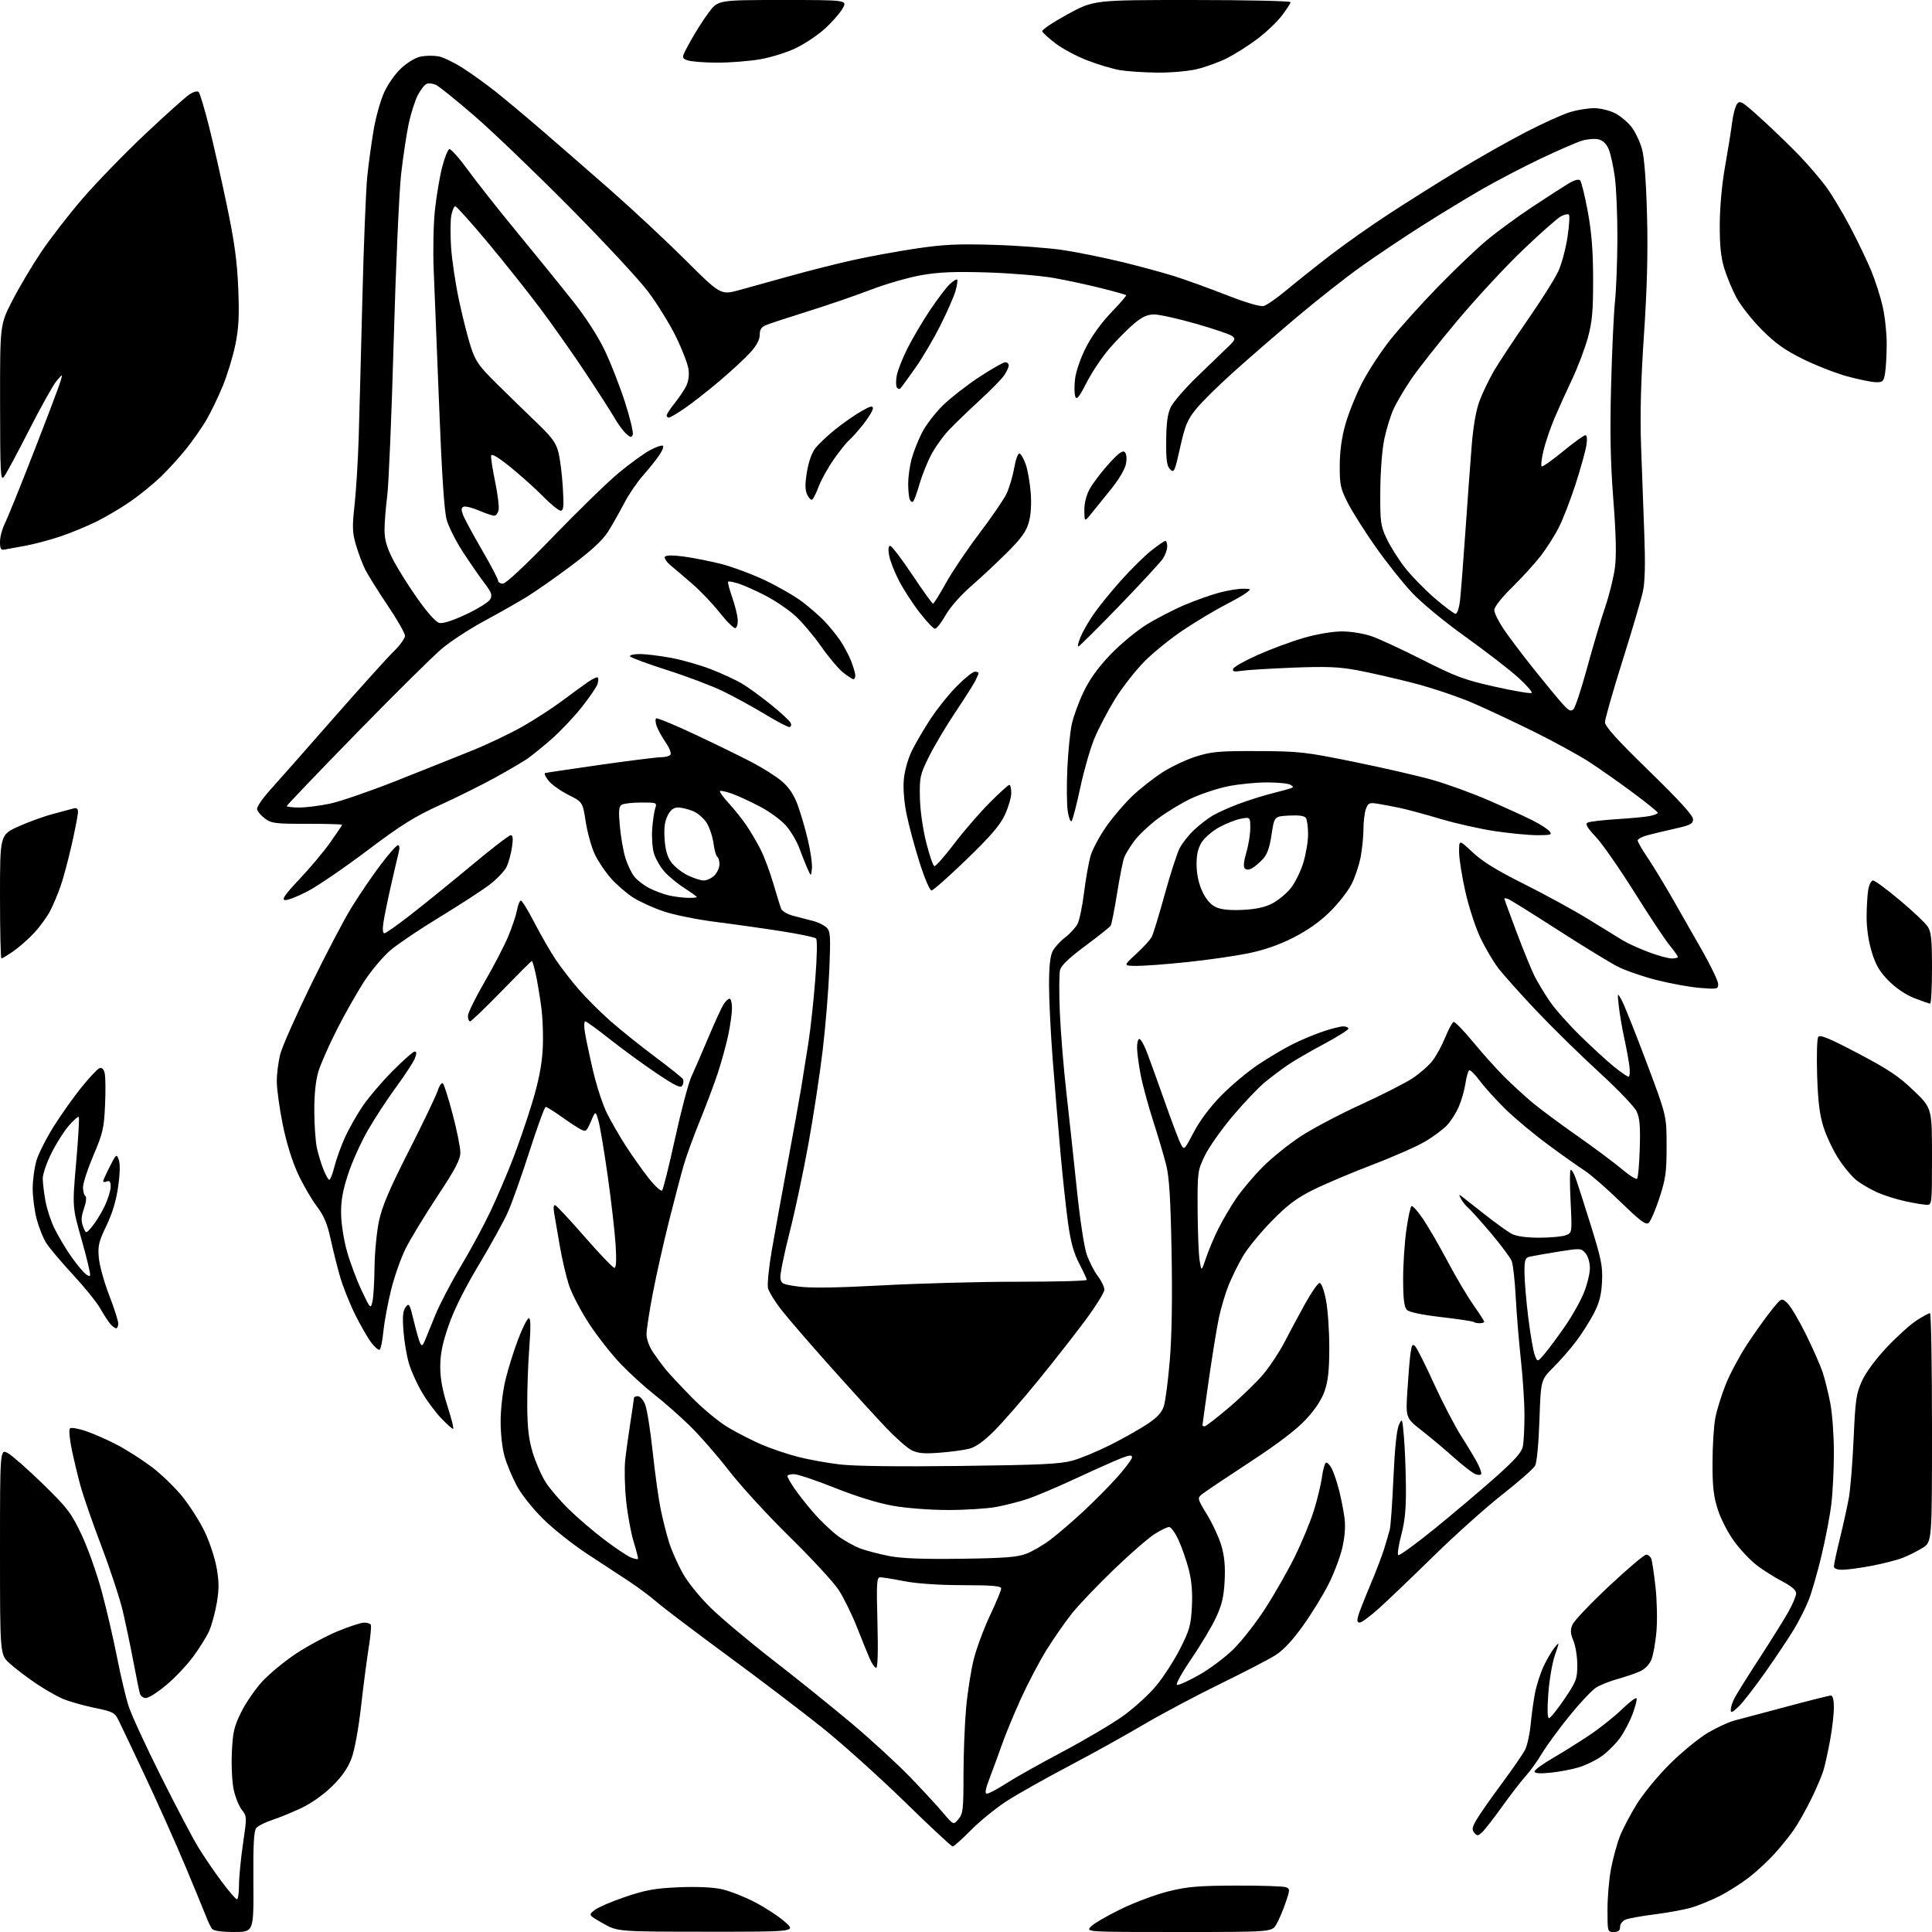 <?xml version="1.0" encoding="UTF-8" standalone="no"?>
<svg 
  version="1.1" 
  xmlns="http://www.w3.org/2000/svg" 
  xmlns:xlink="http://www.w3.org/1999/xlink" 
  xmlns:svg="http://www.w3.org/2000/svg"
  xmlns:rdf="http://www.w3.org/1999/02/22-rdf-syntax-ns#"
  xmlns:cc="http://creativecommons.org/ns#"
  xmlns:dc="http://purl.org/dc/elements/1.1/"
  viewBox="0 0 768 768"
  width="768"
  height="768"
>
<style>svg {background-color: white; }</style>"
<path stroke="none" fill="black" fill-rule="evenodd" d="M93.05,768.00C87.98,768.00 84.91,767.56 84.29,766.75C83.76,766.06 82.73,763.92 81.99,762.00C81.25,760.08 77.54,751.08 73.75,742.00C69.95,732.92 62.82,716.95 57.89,706.50C52.97,696.05 48.17,685.93 47.22,684.01C45.60,680.73 45.02,680.43 37.29,678.83C32.77,677.89 27.07,676.24 24.62,675.16C22.17,674.07 17.35,671.28 13.93,668.95C10.50,666.62 5.96,663.15 3.85,661.24C0.00,657.77 0.00,657.77 0.00,616.83C0.00,575.89 0.00,575.89 3.20,577.69C4.96,578.69 11.23,584.23 17.15,590.00C26.88,599.51 28.32,601.40 32.39,610.00C34.87,615.23 38.47,625.35 40.41,632.50C42.34,639.65 45.09,651.47 46.52,658.77C47.95,666.07 50.03,674.84 51.14,678.27C52.25,681.70 58.00,694.18 63.93,706.02C69.85,717.85 76.49,730.49 78.69,734.11C80.89,737.73 85.09,743.91 88.03,747.85C90.96,751.78 93.73,755.00 94.18,755.00C94.63,755.00 95.00,752.49 95.00,749.43C95.00,746.37 95.72,738.96 96.59,732.96C98.16,722.27 98.15,722.00 96.15,719.47C95.03,718.04 93.58,714.50 92.93,711.59C92.27,708.62 91.93,702.14 92.16,696.80C92.52,688.57 93.02,686.41 95.84,680.67C97.63,677.03 101.38,671.56 104.16,668.52C106.94,665.47 112.98,660.48 117.57,657.42C122.17,654.36 129.66,650.33 134.22,648.45C138.77,646.57 143.49,645.03 144.69,645.02C145.90,645.01 147.11,645.37 147.39,645.83C147.67,646.28 147.30,650.44 146.55,655.08C145.81,659.71 144.44,670.23 143.51,678.45C142.52,687.21 140.96,695.69 139.75,698.94C138.31,702.79 135.97,706.17 132.09,710.00C128.79,713.26 123.83,716.80 120.00,718.62C116.42,720.33 111.17,722.48 108.33,723.42C105.48,724.35 102.58,725.81 101.87,726.66C100.91,727.82 100.62,733.20 100.72,748.10C100.86,768.00 100.86,768.00 93.05,768.00zM281.00,767.89C245.50,767.87 245.50,767.87 239.68,764.56C233.86,761.25 233.86,761.25 236.39,759.27C237.77,758.18 243.32,755.80 248.71,753.99C256.80,751.27 260.48,750.61 269.88,750.22C277.01,749.92 283.35,750.20 286.88,750.98C289.97,751.66 295.88,753.96 300.00,756.10C304.12,758.24 309.52,761.77 312.00,763.95C316.50,767.91 316.50,767.91 281.00,767.89zM468.63,768.00C431.69,768.00 431.69,768.00 433.59,765.90C434.64,764.74 440.00,761.60 445.50,758.92C451.00,756.25 459.55,753.05 464.50,751.83C472.06,749.96 476.39,749.60 491.50,749.55C501.40,749.52 510.27,749.82 511.21,750.20C512.82,750.86 512.80,751.26 511.01,756.46C509.96,759.52 508.31,763.37 507.33,765.01C505.57,768.00 505.57,768.00 468.63,768.00zM641.50,768.00C639.02,768.00 639.00,767.93 639.00,759.09C639.00,754.19 639.63,746.87 640.41,742.84C641.18,738.80 642.72,733.12 643.82,730.22C644.93,727.32 647.98,721.47 650.61,717.22C653.32,712.85 659.12,705.81 663.99,701.00C668.71,696.33 675.49,690.80 679.04,688.73C682.59,686.65 687.30,684.49 689.50,683.93C691.70,683.36 700.96,680.90 710.08,678.45C719.20,676.00 727.19,674.00 727.83,674.00C728.56,674.00 729.00,675.79 729.00,678.75C729.00,681.36 728.34,687.10 727.54,691.50C726.74,695.90 725.56,701.30 724.93,703.49C724.29,705.68 722.06,710.96 719.96,715.21C717.86,719.46 714.81,724.87 713.18,727.23C711.56,729.60 708.09,733.91 705.48,736.81C702.87,739.71 698.21,744.03 695.12,746.40C692.03,748.78 686.80,752.09 683.50,753.75C680.20,755.41 675.23,757.45 672.46,758.27C669.69,759.09 663.17,760.30 657.96,760.96C652.76,761.61 647.49,762.56 646.25,763.05C644.96,763.57 644.00,764.82 644.00,765.98C644.00,767.47 643.34,768.00 641.50,768.00zM378.69,734.00C378.22,734.00 369.62,725.99 359.60,716.20C349.57,706.42 334.87,693.20 326.94,686.84C319.00,680.48 301.93,667.50 289.00,658.00C276.07,648.49 263.55,639.00 261.16,636.90C258.77,634.81 253.82,631.11 250.16,628.68C246.50,626.25 238.93,621.28 233.34,617.64C227.76,614.00 219.88,607.74 215.84,603.74C211.61,599.54 207.16,593.92 205.35,590.48C203.61,587.19 201.47,582.06 200.60,579.07C199.68,575.94 199.00,570.00 199.01,565.07C199.01,560.08 199.82,553.16 200.94,548.50C202.00,544.10 204.28,536.79 206.02,532.25C207.75,527.71 209.65,524.00 210.23,524.00C210.97,524.00 211.02,527.58 210.40,535.75C209.90,542.21 209.54,552.69 209.59,559.03C209.65,567.74 210.19,572.26 211.79,577.53C212.96,581.36 215.26,586.61 216.89,589.18C218.53,591.75 222.71,596.64 226.18,600.03C229.66,603.43 236.07,608.90 240.44,612.20C244.81,615.50 249.48,618.61 250.83,619.13C252.18,619.64 253.42,619.91 253.60,619.74C253.77,619.56 253.02,616.54 251.93,613.02C250.84,609.51 249.47,602.10 248.90,596.56C248.33,591.03 248.16,583.80 248.52,580.50C248.87,577.20 249.80,570.45 250.58,565.50C251.36,560.55 251.99,556.16 252.00,555.75C252.00,555.34 252.70,555.00 253.55,555.00C254.40,555.00 255.71,556.46 256.44,558.25C257.18,560.04 258.53,568.48 259.44,577.00C260.35,585.52 261.78,595.82 262.62,599.87C263.45,603.93 264.94,609.85 265.94,613.05C266.93,616.24 269.37,621.75 271.36,625.31C273.49,629.12 278.14,634.86 282.73,639.34C287.01,643.50 298.15,652.84 307.50,660.09C316.85,667.33 330.80,678.56 338.50,685.04C346.20,691.52 356.56,701.03 361.53,706.16C366.50,711.30 372.46,717.75 374.78,720.50C379.00,725.50 379.00,725.50 381.00,723.14C382.81,721.00 383.00,719.33 383.00,705.64C383.01,697.31 383.47,685.33 384.04,679.00C384.61,672.67 385.99,663.90 387.10,659.50C388.22,655.10 391.12,647.28 393.56,642.12C396.00,636.95 398.00,632.15 398.00,631.45C398.00,630.46 394.49,630.15 382.75,630.13C373.21,630.11 364.50,629.52 359.50,628.55C355.10,627.70 350.79,627.00 349.91,627.00C348.50,627.00 348.38,629.03 348.80,645.00C349.10,656.44 348.91,663.00 348.29,663.00C347.75,663.00 346.58,661.31 345.69,659.25C344.80,657.19 342.47,651.45 340.52,646.51C338.56,641.56 335.34,635.04 333.37,632.01C331.39,628.98 322.66,619.52 313.97,611.00C305.28,602.48 294.35,590.55 289.68,584.50C285.00,578.45 277.88,570.31 273.84,566.42C269.80,562.52 263.57,557.05 260.00,554.27C256.43,551.48 250.53,546.12 246.89,542.35C243.26,538.57 237.56,531.34 234.23,526.27C230.91,521.21 227.26,514.23 226.14,510.78C225.02,507.33 223.37,500.23 222.48,495.00C221.58,489.77 220.59,483.98 220.27,482.12C219.90,479.94 220.07,478.87 220.75,479.12C221.33,479.33 226.62,485.01 232.50,491.75C238.39,498.49 243.67,504.00 244.25,504.00C244.94,504.00 245.10,500.90 244.71,494.75C244.39,489.66 242.98,477.40 241.58,467.50C240.18,457.60 238.52,447.70 237.88,445.50C236.73,441.50 236.73,441.50 234.89,445.80C233.17,449.80 232.89,450.01 230.77,448.90C229.52,448.24 226.06,445.97 223.09,443.85C220.11,441.73 217.33,440.00 216.92,440.00C216.50,440.00 213.59,447.99 210.45,457.75C207.32,467.51 203.43,478.42 201.83,481.99C200.22,485.57 195.01,494.99 190.26,502.93C184.64,512.32 180.45,520.73 178.31,526.94C175.86,534.05 175.02,538.23 175.01,543.25C175.00,547.98 175.87,552.70 177.89,559.00C179.49,563.95 180.48,568.00 180.10,568.00C179.73,568.00 177.59,566.09 175.36,563.75C173.12,561.41 169.70,556.80 167.75,553.50C165.79,550.20 163.46,545.02 162.56,542.00C161.66,538.98 160.68,533.12 160.37,529.00C159.95,523.32 160.16,521.04 161.26,519.59C162.59,517.83 162.85,518.26 164.49,525.09C165.47,529.17 166.62,533.17 167.05,533.98C167.67,535.15 168.05,534.94 168.87,532.98C169.44,531.62 171.31,527.04 173.02,522.82C174.73,518.59 179.31,509.81 183.20,503.32C187.09,496.82 192.39,487.00 194.98,481.50C197.57,476.00 201.53,466.77 203.77,461.00C206.02,455.23 209.50,445.10 211.50,438.50C214.05,430.14 215.32,423.74 215.72,417.40C216.02,412.40 215.75,404.53 215.11,399.90C214.47,395.28 213.46,389.36 212.87,386.75C212.28,384.14 211.63,382.00 211.42,382.00C211.20,382.00 205.79,387.40 199.38,394.00C192.97,400.60 187.34,406.00 186.86,406.00C186.39,406.00 186.00,405.04 186.00,403.87C186.00,402.69 188.97,396.62 192.59,390.38C196.22,384.14 200.45,375.99 202.01,372.27C203.57,368.54 205.15,363.81 205.53,361.75C205.91,359.69 206.60,358.00 207.06,358.00C207.53,358.00 209.94,361.94 212.43,366.75C214.92,371.56 218.65,378.06 220.73,381.19C222.80,384.33 226.96,389.73 229.96,393.19C232.96,396.66 238.69,402.39 242.71,405.92C246.72,409.45 254.68,415.84 260.41,420.11C266.13,424.39 271.11,428.36 271.46,428.94C271.82,429.51 271.73,430.66 271.27,431.48C270.59,432.69 268.67,431.78 260.97,426.63C255.76,423.14 247.45,417.07 242.50,413.16C237.55,409.24 233.12,406.02 232.66,406.02C232.20,406.01 232.12,407.91 232.49,410.25C232.85,412.59 234.30,419.45 235.71,425.50C237.11,431.55 239.61,439.20 241.26,442.50C242.91,445.80 246.28,451.65 248.76,455.50C251.24,459.35 255.31,465.10 257.81,468.28C260.30,471.46 262.72,473.68 263.18,473.22C263.64,472.76 265.98,463.41 268.37,452.44C270.77,441.47 273.68,430.48 274.83,428.00C275.98,425.52 279.00,418.55 281.55,412.50C284.10,406.45 286.83,400.49 287.62,399.25C288.40,398.01 289.49,397.00 290.02,397.00C290.56,397.00 290.99,398.69 290.98,400.75C290.97,402.81 290.30,407.65 289.48,411.49C288.67,415.34 286.81,422.09 285.36,426.49C283.90,430.90 280.69,439.45 278.22,445.50C275.75,451.55 272.88,459.43 271.84,463.00C270.80,466.57 268.19,476.48 266.04,485.00C263.89,493.52 260.98,506.47 259.57,513.76C258.16,521.05 257.00,528.52 257.00,530.37C257.00,532.34 258.09,535.33 259.63,537.61C261.08,539.75 263.37,542.85 264.72,544.50C266.07,546.15 270.74,551.14 275.09,555.58C279.54,560.12 285.94,565.39 289.69,567.58C293.36,569.74 299.29,572.75 302.86,574.28C306.43,575.81 312.76,577.96 316.92,579.05C321.09,580.14 328.67,581.53 333.76,582.13C339.69,582.83 356.91,583.05 381.76,582.74C413.73,582.35 421.53,581.97 426.40,580.60C429.65,579.69 436.40,576.88 441.40,574.37C446.41,571.85 452.97,568.15 456.00,566.14C459.99,563.50 461.81,561.54 462.64,559.00C463.27,557.08 464.33,548.89 465.01,540.80C465.81,531.27 466.06,516.16 465.72,497.80C465.32,476.32 464.80,467.93 463.56,463.00C462.66,459.43 460.32,451.55 458.37,445.50C456.42,439.45 454.18,431.20 453.41,427.16C452.63,423.13 452.00,418.29 452.00,416.41C452.00,414.54 452.40,413.00 452.89,413.00C453.38,413.00 454.56,414.91 455.50,417.25C456.45,419.59 459.64,428.38 462.60,436.78C465.55,445.19 468.59,453.25 469.35,454.69C470.72,457.32 470.72,457.32 474.56,450.02C476.95,445.46 481.05,440.01 485.45,435.51C489.33,431.55 495.88,426.06 500.00,423.30C504.12,420.54 510.25,416.89 513.60,415.20C516.96,413.51 522.45,411.19 525.82,410.06C529.18,408.93 532.85,408.00 533.97,408.00C535.09,408.00 536.00,408.41 536.00,408.91C536.00,409.41 531.62,412.16 526.27,415.02C520.92,417.88 514.51,421.59 512.02,423.28C509.54,424.97 505.35,428.12 502.71,430.30C500.08,432.47 494.29,438.58 489.84,443.87C485.39,449.17 480.46,456.20 478.88,459.50C476.08,465.34 476.00,465.91 476.07,481.00C476.12,489.52 476.47,498.52 476.86,501.00C477.58,505.50 477.58,505.50 479.43,500.00C480.45,496.98 482.63,491.80 484.28,488.50C485.92,485.20 489.09,479.80 491.32,476.50C493.54,473.20 498.33,467.52 501.95,463.88C505.57,460.24 512.41,454.73 517.15,451.64C521.89,448.55 532.65,442.88 541.06,439.04C549.47,435.19 558.71,430.48 561.59,428.57C564.47,426.66 568.04,423.51 569.52,421.57C571.00,419.63 573.26,415.45 574.54,412.29C575.83,409.13 577.30,406.40 577.82,406.23C578.33,406.06 581.82,409.65 585.58,414.21C589.34,418.77 594.91,424.98 597.96,428.02C601.01,431.05 605.98,435.61 609.00,438.16C612.02,440.70 620.12,446.72 627.00,451.54C633.88,456.36 641.87,462.32 644.77,464.79C647.68,467.26 650.38,468.96 650.77,468.56C651.17,468.16 651.65,462.74 651.83,456.50C652.10,447.60 651.82,444.42 650.55,441.75C649.66,439.88 642.96,432.89 635.65,426.21C628.34,419.53 617.13,408.54 610.74,401.79C604.35,395.03 597.49,387.36 595.50,384.74C593.52,382.12 590.34,376.71 588.45,372.72C586.55,368.73 583.88,360.53 582.51,354.49C581.14,348.44 580.01,341.30 580.01,338.60C580.00,333.71 580.00,333.71 585.36,338.78C589.24,342.45 594.95,345.97 606.11,351.55C614.57,355.79 626.00,362.05 631.50,365.46C637.00,368.87 643.12,372.63 645.10,373.82C647.08,375.01 651.70,377.11 655.37,378.49C659.04,379.87 663.16,381.00 664.52,381.00C665.89,381.00 667.00,380.74 667.00,380.42C667.00,380.10 665.48,377.96 663.62,375.67C661.76,373.38 655.44,363.85 649.58,354.50C643.72,345.15 636.85,335.30 634.32,332.62C630.86,328.94 630.07,327.55 631.11,327.00C631.88,326.60 637.05,325.98 642.60,325.64C648.16,325.29 654.12,324.73 655.85,324.38C657.58,324.03 659.00,323.45 659.00,323.09C659.00,322.73 654.39,319.01 648.75,314.83C643.11,310.65 635.29,305.17 631.37,302.65C627.45,300.13 618.00,294.95 610.37,291.16C602.74,287.36 591.66,282.15 585.74,279.57C579.82,277.00 569.02,273.37 561.74,271.50C554.46,269.63 544.45,267.35 539.50,266.43C532.25,265.08 527.28,264.88 514.00,265.40C504.93,265.76 495.76,266.32 493.63,266.65C490.61,267.12 489.85,266.94 490.20,265.87C490.45,265.12 494.89,262.61 500.08,260.30C505.26,257.99 513.49,254.95 518.36,253.55C523.62,252.04 529.76,251.00 533.46,251.00C536.95,251.00 542.09,251.83 545.16,252.88C548.18,253.92 557.36,258.17 565.57,262.33C578.76,269.02 582.11,270.26 594.36,273.00C601.99,274.71 608.52,275.81 608.86,275.44C609.21,275.08 606.80,272.33 603.50,269.32C600.20,266.32 590.82,259.07 582.65,253.21C573.96,246.99 565.03,239.61 561.15,235.45C557.49,231.53 550.99,223.33 546.69,217.21C542.40,211.10 537.46,203.26 535.71,199.80C532.86,194.16 532.53,192.60 532.57,185.00C532.59,179.31 533.35,173.87 534.85,168.57C536.08,164.21 539.09,156.78 541.52,152.06C543.96,147.34 549.00,139.66 552.72,134.99C556.45,130.32 564.90,120.93 571.50,114.13C578.10,107.33 586.88,98.95 591.00,95.51C595.12,92.08 603.23,86.14 609.00,82.32C614.77,78.51 621.22,74.34 623.32,73.07C625.77,71.58 627.49,71.09 628.11,71.71C628.64,72.24 630.01,77.81 631.17,84.09C632.70,92.44 633.27,99.65 633.29,111.00C633.31,123.74 632.93,127.89 631.19,134.28C630.02,138.56 627.20,145.99 624.93,150.78C622.65,155.58 619.46,162.65 617.83,166.50C616.21,170.35 614.27,176.09 613.53,179.25C612.79,182.41 612.48,185.18 612.85,185.41C613.22,185.64 617.04,182.94 621.34,179.41C625.64,175.88 629.63,173.00 630.21,173.00C630.87,173.00 631.02,174.49 630.60,177.11C630.24,179.37 628.32,186.23 626.35,192.36C624.37,198.49 621.40,206.20 619.74,209.50C618.08,212.80 614.80,217.97 612.45,221.00C610.10,224.03 604.98,229.64 601.09,233.47C596.90,237.59 594.00,241.28 594.00,242.49C594.00,243.61 595.66,247.00 597.68,250.01C599.70,253.03 605.13,260.23 609.74,266.00C614.35,271.77 619.50,278.01 621.18,279.85C623.72,282.63 624.45,282.97 625.52,281.85C626.23,281.11 628.67,273.65 630.96,265.27C633.24,256.89 636.46,246.09 638.10,241.27C639.74,236.45 641.48,229.36 641.97,225.53C642.59,220.73 642.39,212.35 641.32,198.53C640.18,183.72 639.95,171.99 640.43,153.50C640.78,139.75 641.48,124.67 641.97,120.00C642.47,115.33 642.90,104.00 642.94,94.82C642.97,85.65 642.51,74.63 641.91,70.33C641.32,66.04 640.22,61.07 639.48,59.30C638.61,57.21 637.19,55.84 635.48,55.40C634.01,55.04 631.06,55.27 628.90,55.91C626.75,56.56 619.25,59.82 612.24,63.16C605.23,66.50 594.78,71.96 589.01,75.28C583.25,78.61 572.50,85.15 565.13,89.82C557.77,94.49 546.79,101.85 540.75,106.18C534.71,110.50 523.41,119.40 515.63,125.96C507.86,132.51 496.58,142.29 490.56,147.69C484.54,153.08 477.77,159.76 475.52,162.52C472.00,166.85 471.11,168.98 469.12,177.89C466.97,187.52 466.70,188.13 465.16,186.58C463.83,185.26 463.52,182.99 463.58,175.21C463.63,168.18 464.13,164.49 465.39,161.86C466.34,159.86 471.01,154.46 475.75,149.86C480.49,145.26 485.96,139.99 487.90,138.14C491.11,135.08 491.27,134.67 489.71,133.53C488.76,132.84 482.24,130.64 475.22,128.64C468.19,126.64 460.81,125.00 458.82,125.00C456.11,125.00 454.08,125.92 450.84,128.62C448.46,130.62 444.10,135.00 441.16,138.37C438.22,141.74 434.09,147.88 431.99,152.00C429.01,157.85 428.02,159.10 427.46,157.69C427.06,156.69 427.01,153.54 427.34,150.69C427.69,147.70 429.52,142.39 431.66,138.15C433.94,133.65 437.82,128.27 441.70,124.25C445.18,120.65 447.87,117.53 447.66,117.33C447.46,117.13 443.06,115.89 437.90,114.59C432.73,113.28 424.23,111.45 419.00,110.52C413.77,109.59 401.85,108.59 392.50,108.30C379.44,107.90 373.36,108.15 366.27,109.38C361.19,110.27 352.19,112.86 346.27,115.13C340.35,117.41 329.20,121.24 321.50,123.65C313.80,126.06 306.26,128.53 304.75,129.14C302.64,129.98 302.00,130.92 302.00,133.12C302.00,135.04 300.75,137.37 298.26,140.13C296.21,142.40 290.70,147.50 286.01,151.46C281.33,155.42 275.09,160.31 272.14,162.33C269.19,164.35 266.38,166.00 265.89,166.00C265.40,166.00 265.00,165.61 265.00,165.14C265.00,164.66 266.39,162.53 268.10,160.39C269.80,158.25 271.88,155.19 272.71,153.59C273.66,151.76 274.03,149.24 273.70,146.83C273.42,144.71 271.15,138.82 268.65,133.74C266.15,128.66 261.14,120.58 257.51,115.78C253.89,110.99 239.80,95.85 226.21,82.14C212.62,68.43 195.65,52.16 188.50,45.99C181.35,39.81 174.52,34.31 173.31,33.75C172.11,33.19 170.44,33.00 169.61,33.32C168.77,33.64 167.17,35.71 166.04,37.93C164.91,40.14 163.29,45.23 162.45,49.23C161.61,53.23 160.27,62.12 159.47,69.00C158.68,75.88 157.35,105.58 156.52,135.00C155.70,164.43 154.53,192.32 153.94,197.00C153.34,201.68 152.86,207.81 152.86,210.64C152.86,214.43 153.69,217.43 156.05,222.11C157.81,225.59 162.20,232.63 165.80,237.74C169.79,243.41 173.23,247.27 174.59,247.61C176.04,247.97 179.85,246.76 185.32,244.20C189.99,242.01 194.29,239.32 194.88,238.22C195.76,236.57 195.37,235.46 192.61,231.84C190.77,229.43 186.95,223.91 184.11,219.58C181.28,215.24 178.33,209.40 177.55,206.60C176.60,203.17 175.62,188.43 174.57,161.50C173.70,139.50 172.73,115.20 172.41,107.50C172.08,99.74 172.29,89.05 172.89,83.50C173.48,78.00 174.76,70.38 175.73,66.57C176.70,62.76 178.00,59.48 178.61,59.29C179.22,59.09 182.56,62.85 186.04,67.63C189.52,72.42 198.47,83.75 205.93,92.80C213.39,101.85 223.23,113.99 227.80,119.77C232.91,126.23 237.77,133.77 240.44,139.39C242.83,144.40 246.43,153.63 248.45,159.89C250.46,166.16 251.85,171.96 251.53,172.78C251.05,174.05 250.64,173.99 248.88,172.39C247.73,171.35 245.63,168.48 244.20,166.00C242.77,163.53 237.57,155.43 232.63,148.00C227.70,140.57 219.61,129.10 214.67,122.50C209.72,115.90 200.32,104.09 193.77,96.25C187.23,88.41 181.47,82.00 180.98,82.00C180.49,82.00 179.78,83.65 179.40,85.66C179.03,87.67 178.99,93.40 179.32,98.41C179.65,103.41 181.08,112.90 182.49,119.50C183.90,126.10 186.02,134.43 187.19,138.00C189.05,143.65 190.38,145.54 197.42,152.50C201.87,156.90 208.95,163.79 213.15,167.82C219.43,173.82 221.01,175.98 221.98,179.82C222.64,182.39 223.43,188.66 223.73,193.75C224.20,201.37 224.04,203.00 222.86,203.00C222.08,203.00 218.97,200.49 215.97,197.42C212.96,194.35 207.12,189.10 203.00,185.76C198.11,181.80 195.41,180.18 195.23,181.10C195.08,181.87 195.79,186.51 196.81,191.41C197.83,196.32 198.46,201.38 198.21,202.66C197.97,203.95 197.18,205.00 196.47,205.00C195.75,205.00 193.02,204.08 190.41,202.96C187.79,201.84 185.06,201.15 184.34,201.42C183.33,201.81 183.27,202.57 184.08,204.71C184.66,206.25 188.03,212.49 191.57,218.58C195.11,224.67 198.00,230.18 198.00,230.83C198.00,231.47 198.86,232.00 199.92,232.00C201.09,232.00 208.81,224.78 219.89,213.31C229.83,203.03 241.58,191.60 246.02,187.92C250.46,184.24 256.07,180.18 258.49,178.90C260.91,177.61 263.19,176.86 263.56,177.22C263.92,177.59 263.18,179.37 261.91,181.19C260.65,183.01 257.76,186.59 255.51,189.14C253.25,191.68 249.90,196.63 248.07,200.14C246.24,203.64 243.38,208.68 241.71,211.34C239.59,214.72 235.21,218.78 227.09,224.87C220.72,229.66 212.57,235.35 209.00,237.51C205.43,239.68 197.90,243.94 192.28,246.97C186.67,250.01 179.24,254.86 175.78,257.74C172.33,260.62 157.01,275.77 141.75,291.41C126.49,307.04 114.00,320.10 114.00,320.42C114.00,320.74 116.22,321.00 118.93,321.00C121.65,321.00 127.16,320.31 131.18,319.46C135.20,318.62 147.04,314.54 157.49,310.40C167.95,306.26 181.57,300.82 187.76,298.32C193.95,295.81 202.95,291.51 207.76,288.78C212.57,286.04 219.65,281.45 223.50,278.57C227.35,275.69 231.99,272.31 233.81,271.06C235.63,269.81 237.36,269.02 237.65,269.32C237.94,269.61 237.88,270.80 237.51,271.96C237.15,273.12 234.26,277.31 231.10,281.29C227.95,285.26 222.47,291.02 218.93,294.08C215.39,297.14 211.15,300.57 209.50,301.70C207.85,302.83 202.24,306.11 197.03,309.00C191.82,311.88 181.92,316.81 175.03,319.95C164.71,324.65 159.59,327.85 146.00,338.09C136.93,344.93 126.23,352.24 122.22,354.33C118.22,356.43 114.17,357.98 113.22,357.79C111.92,357.53 113.34,355.51 119.04,349.47C123.19,345.09 128.71,338.52 131.29,334.87C133.88,331.23 136.00,328.07 136.00,327.86C136.00,327.64 129.74,327.47 122.08,327.48C109.47,327.50 107.89,327.30 105.33,325.39C103.77,324.24 102.36,322.57 102.19,321.70C102.02,320.83 104.27,317.48 107.19,314.25C110.11,311.02 121.35,298.28 132.17,285.94C142.99,273.60 153.91,261.49 156.42,259.04C158.94,256.59 161.00,253.76 161.00,252.75C161.00,251.73 157.90,246.32 154.12,240.70C150.34,235.09 146.33,228.69 145.21,226.47C144.10,224.25 142.43,219.84 141.51,216.67C140.05,211.67 139.98,209.53 140.95,200.70C141.56,195.09 142.29,183.30 142.57,174.50C142.84,165.70 143.50,140.72 144.04,119.00C144.58,97.28 145.46,75.22 146.01,70.00C146.56,64.78 147.70,56.47 148.54,51.55C149.38,46.62 151.24,39.99 152.67,36.80C154.16,33.49 157.11,29.31 159.55,27.06C162.09,24.72 165.27,22.85 167.41,22.45C169.38,22.08 172.52,22.06 174.38,22.41C176.24,22.76 180.63,24.89 184.13,27.15C187.63,29.41 193.41,33.56 196.96,36.38C200.51,39.19 208.65,46.00 215.04,51.50C221.43,57.00 233.83,67.79 242.58,75.47C251.34,83.16 264.80,95.72 272.50,103.39C286.50,117.33 286.50,117.33 294.00,115.28C298.12,114.15 307.21,111.63 314.18,109.68C321.15,107.73 332.17,104.94 338.67,103.48C345.16,102.03 356.56,99.93 363.99,98.82C375.07,97.17 380.65,96.90 395.00,97.33C404.62,97.61 417.23,98.58 423.00,99.47C428.77,100.37 439.12,102.47 446.00,104.15C452.88,105.82 462.10,108.32 466.50,109.69C470.90,111.06 480.26,114.43 487.30,117.19C495.26,120.30 500.93,121.98 502.31,121.64C503.54,121.33 507.68,118.45 511.52,115.23C515.36,112.02 523.23,105.76 529.00,101.32C534.77,96.88 545.35,89.44 552.50,84.79C559.65,80.13 572.02,72.36 580.00,67.52C587.98,62.67 600.04,55.86 606.81,52.37C613.58,48.89 621.42,45.36 624.24,44.52C627.06,43.68 631.32,43.00 633.72,43.00C636.12,43.00 639.84,43.90 641.98,44.99C644.13,46.09 647.11,48.59 648.60,50.55C650.10,52.51 651.96,56.45 652.74,59.31C653.65,62.62 654.36,72.15 654.72,85.60C655.11,100.58 654.76,114.37 653.50,133.10C652.25,151.79 651.91,164.76 652.36,177.50C652.71,187.40 653.28,203.15 653.64,212.50C654.07,224.00 653.90,231.28 653.11,235.00C652.47,238.03 648.81,250.47 644.97,262.66C641.14,274.85 638.00,285.85 638.00,287.11C638.00,288.75 642.93,294.19 655.51,306.44C667.56,318.17 673.02,324.17 673.01,325.65C673.00,327.50 671.99,328.02 665.73,329.42C661.73,330.31 656.78,331.50 654.73,332.06C652.68,332.63 651.00,333.55 651.00,334.10C651.00,334.66 652.73,337.67 654.85,340.80C656.97,343.94 661.42,351.23 664.73,357.00C668.04,362.77 673.51,372.36 676.88,378.30C680.24,384.24 683.00,390.04 683.00,391.19C683.00,393.18 682.63,393.26 675.75,392.71C671.76,392.39 664.00,390.98 658.50,389.58C653.00,388.18 646.02,385.76 643.00,384.21C639.98,382.67 629.30,376.13 619.27,369.68C609.25,363.23 600.36,357.69 599.52,357.37C598.69,357.05 598.00,356.98 598.00,357.22C598.00,357.46 600.23,363.55 602.95,370.77C605.67,377.98 608.88,385.82 610.09,388.19C611.30,390.56 613.96,394.98 616.02,398.00C618.07,401.02 623.52,407.19 628.13,411.69C632.73,416.20 638.74,421.71 641.48,423.94C644.22,426.17 646.87,428.00 647.36,428.00C647.86,428.00 648.01,426.09 647.71,423.75C647.40,421.41 646.47,416.35 645.63,412.50C644.79,408.65 643.84,403.02 643.50,400.00C642.90,394.50 642.90,394.50 644.57,397.42C645.49,399.03 649.90,410.05 654.37,421.92C662.50,443.50 662.50,443.50 662.50,455.50C662.50,466.00 662.14,468.59 659.64,476.22C658.07,481.01 656.15,485.46 655.38,486.10C654.24,487.05 652.08,485.44 644.07,477.67C638.63,472.39 632.23,466.81 629.84,465.28C627.45,463.74 621.00,459.17 615.50,455.12C610.00,451.07 602.43,444.78 598.68,441.13C594.93,437.48 590.28,432.36 588.34,429.75C586.41,427.13 584.46,425.21 584.03,425.48C583.59,425.75 582.92,428.12 582.53,430.74C582.15,433.36 580.95,437.52 579.86,440.00C578.78,442.48 576.68,445.77 575.20,447.32C573.71,448.88 569.95,451.70 566.82,453.60C563.70,455.50 554.19,459.71 545.68,462.96C537.18,466.21 526.46,470.75 521.86,473.05C515.32,476.33 511.76,479.02 505.50,485.41C501.10,489.90 495.99,496.13 494.15,499.26C492.30,502.38 489.72,507.59 488.41,510.84C487.10,514.08 485.35,519.97 484.51,523.93C483.68,527.89 481.88,538.99 480.50,548.60C479.13,558.20 478.00,566.27 478.00,566.53C478.00,566.79 478.39,567.00 478.86,567.00C479.33,567.00 483.72,563.60 488.61,559.44C493.50,555.29 499.64,549.33 502.24,546.22C504.85,543.10 508.62,537.39 510.61,533.52C512.61,529.66 516.29,522.79 518.80,518.25C521.31,513.71 523.90,510.00 524.57,510.00C525.26,510.00 526.33,512.87 527.09,516.75C527.82,520.46 528.41,528.90 528.41,535.50C528.42,544.45 527.96,548.85 526.61,552.80C525.41,556.33 522.94,560.11 519.17,564.18C515.37,568.29 508.17,573.78 497.02,581.09C487.93,587.04 479.45,592.72 478.17,593.71C475.83,595.52 475.83,595.52 479.85,602.14C482.06,605.78 484.63,611.36 485.55,614.54C486.74,618.62 487.11,622.70 486.81,628.45C486.47,634.83 485.72,638.00 483.34,643.08C481.67,646.65 477.26,654.03 473.53,659.49C469.80,664.95 467.25,669.58 467.86,669.79C468.47,669.99 472.41,668.21 476.62,665.83C480.84,663.45 486.95,658.88 490.21,655.69C493.47,652.49 499.13,645.29 502.77,639.69C506.42,634.08 511.74,624.77 514.60,619.00C517.45,613.23 520.91,604.90 522.28,600.50C523.65,596.10 525.09,590.14 525.48,587.25C525.87,584.36 526.58,581.76 527.05,581.47C527.53,581.17 528.57,582.21 529.38,583.76C530.18,585.32 531.51,589.27 532.34,592.54C533.16,595.82 534.13,600.77 534.48,603.56C534.90,606.80 534.58,611.00 533.58,615.29C532.73,618.97 530.27,625.47 528.12,629.74C525.97,634.01 521.41,641.42 517.99,646.22C513.93,651.91 510.16,655.97 507.13,657.89C504.59,659.52 494.62,664.69 485.00,669.39C475.38,674.09 461.65,681.38 454.50,685.61C447.35,689.83 433.97,697.25 424.77,702.10C415.57,706.94 404.54,713.15 400.27,715.90C396.00,718.65 389.59,723.85 386.03,727.45C382.47,731.05 379.17,734.00 378.69,734.00zM589.13,728.38C587.49,729.86 587.15,729.88 586.03,728.54C585.01,727.31 585.19,726.34 586.99,723.27C588.20,721.20 592.70,714.77 596.98,709.00C601.26,703.23 605.44,697.15 606.27,695.50C607.11,693.85 608.09,689.35 608.46,685.50C608.83,681.65 609.60,676.03 610.19,673.00C610.77,669.98 612.28,665.25 613.55,662.50C614.82,659.75 616.79,656.38 617.91,655.00C619.97,652.50 619.97,652.50 618.08,658.00C617.04,661.02 615.87,667.89 615.48,673.25C615.02,679.49 615.12,683.00 615.75,683.00C616.29,683.00 619.05,679.58 621.87,675.41C626.61,668.38 627.00,667.37 627.00,661.87C627.00,658.61 626.31,654.28 625.46,652.26C624.25,649.35 624.17,648.02 625.07,645.84C625.69,644.32 632.23,637.44 639.59,630.54C646.95,623.64 653.61,618.00 654.38,618.00C655.15,618.00 656.06,618.72 656.40,619.60C656.74,620.48 657.50,625.54 658.09,630.84C658.68,636.15 658.85,644.09 658.47,648.50C658.09,652.90 657.18,657.96 656.45,659.74C655.62,661.75 653.86,663.53 651.81,664.44C649.99,665.25 646.02,666.60 643.00,667.43C639.98,668.27 636.15,669.79 634.50,670.82C632.85,671.84 628.07,676.91 623.88,682.09C619.68,687.26 614.78,693.98 612.97,697.00C611.16,700.02 608.25,704.08 606.50,706.00C604.74,707.92 600.53,713.37 597.14,718.11C593.75,722.84 590.15,727.46 589.13,728.38zM392.35,713.00C393.09,713.00 396.49,711.19 399.91,708.98C403.34,706.76 413.42,701.09 422.32,696.38C431.22,691.66 442.06,685.26 446.41,682.15C450.76,679.04 456.69,673.64 459.59,670.14C462.49,666.64 466.77,660.01 469.11,655.40C472.86,648.00 473.41,646.05 473.79,638.73C474.09,633.01 473.71,628.43 472.57,623.97C471.66,620.41 469.83,615.14 468.51,612.25C467.19,609.36 465.50,607.00 464.75,607.00C464.00,607.00 461.39,608.27 458.94,609.82C456.49,611.38 449.19,617.73 442.73,623.95C436.26,630.17 428.76,638.03 426.07,641.42C423.37,644.81 418.82,651.35 415.96,655.96C413.10,660.58 408.51,669.33 405.75,675.42C402.99,681.52 399.72,689.42 398.47,693.00C397.22,696.58 395.03,702.54 393.61,706.25C391.69,711.26 391.36,713.00 392.35,713.00zM616.25,704.69C612.00,705.10 610.00,704.94 610.00,704.19C610.00,703.58 613.26,701.19 617.25,698.88C621.24,696.56 627.84,692.43 631.92,689.69C636.01,686.95 641.76,682.37 644.71,679.51C647.66,676.65 650.29,674.66 650.55,675.08C650.81,675.51 650.11,678.31 648.98,681.32C647.86,684.33 645.60,688.64 643.96,690.89C642.33,693.15 639.12,696.35 636.83,698.01C634.54,699.66 630.38,701.71 627.59,702.55C624.79,703.39 619.69,704.35 616.25,704.69zM691.09,678.44C688.62,680.79 688.00,681.03 688.00,679.64C688.00,678.68 688.67,676.60 689.50,675.01C690.32,673.42 694.74,666.35 699.32,659.31C703.91,652.26 709.08,643.97 710.83,640.88C712.57,637.79 714.00,634.41 714.00,633.38C714.00,632.12 712.18,630.55 708.44,628.60C705.39,627.00 700.86,624.14 698.36,622.24C695.87,620.34 691.85,616.09 689.43,612.80C686.97,609.46 684.07,603.86 682.88,600.15C681.17,594.85 680.73,591.06 680.75,581.50C680.75,574.90 681.25,566.91 681.85,563.75C682.44,560.59 684.31,554.57 685.99,550.37C687.67,546.17 691.44,539.09 694.36,534.62C697.29,530.15 701.60,524.10 703.93,521.16C708.18,515.83 708.18,515.83 710.49,517.99C711.76,519.18 715.07,524.73 717.84,530.33C720.61,535.92 723.62,542.75 724.53,545.50C725.43,548.25 726.81,553.80 727.58,557.84C728.36,561.87 729.00,570.66 729.00,577.36C729.00,584.07 728.54,593.37 727.97,598.03C727.40,602.69 725.63,611.91 724.04,618.53C722.45,625.15 720.18,633.02 718.99,636.03C717.81,639.04 715.21,644.20 713.23,647.50C711.25,650.80 706.15,658.45 701.90,664.50C697.65,670.55 692.79,676.82 691.09,678.44zM58.02,675.00C56.98,675.00 55.90,674.21 55.62,673.25C55.33,672.29 54.16,666.55 53.02,660.50C51.87,654.45 49.99,645.45 48.83,640.50C47.67,635.55 43.85,623.93 40.34,614.67C36.82,605.41 33.07,594.61 32.00,590.67C30.92,586.73 29.35,580.16 28.50,576.07C27.65,571.99 27.33,568.27 27.79,567.81C28.25,567.35 31.18,567.86 34.31,568.94C37.45,570.01 43.04,572.50 46.75,574.45C50.46,576.41 56.56,580.31 60.30,583.13C64.05,585.94 69.53,591.24 72.49,594.90C75.44,598.56 79.43,604.83 81.35,608.83C83.27,612.83 85.41,619.29 86.10,623.18C87.10,628.77 87.11,631.72 86.16,637.28C85.49,641.16 84.12,646.16 83.11,648.41C82.10,650.66 79.22,655.27 76.71,658.65C74.20,662.03 69.39,667.10 66.02,669.90C62.65,672.71 59.05,675.00 58.02,675.00zM540.51,645.00C539.49,645.00 539.34,644.30 539.93,642.25C540.37,640.74 542.53,635.23 544.74,630.00C546.95,624.77 549.44,618.25 550.28,615.50C551.12,612.75 552.11,609.38 552.46,608.00C552.82,606.62 553.47,597.40 553.91,587.50C554.41,576.12 555.20,568.40 556.06,566.50C557.38,563.57 557.43,563.68 558.07,571.00C558.44,575.12 558.80,583.93 558.87,590.57C558.97,599.66 558.52,604.47 557.05,610.07C555.98,614.15 555.41,617.81 555.80,618.18C556.18,618.56 562.58,613.93 570.00,607.91C577.42,601.89 588.28,592.72 594.11,587.54C602.20,580.37 604.88,577.36 605.36,574.94C605.71,573.18 606.00,567.64 606.00,562.62C606.00,557.61 605.36,547.65 604.57,540.50C603.79,533.35 602.87,522.19 602.53,515.70C602.19,509.21 601.48,502.76 600.95,501.36C600.41,499.96 596.66,494.91 592.61,490.13C588.56,485.35 584.49,480.82 583.57,480.06C582.65,479.29 581.39,477.73 580.78,476.58C579.85,474.84 579.90,474.68 581.09,475.60C581.86,476.21 586.03,479.48 590.35,482.87C594.66,486.27 599.47,489.71 601.05,490.52C602.86,491.46 606.80,492.00 611.89,492.00C616.28,492.00 621.02,491.56 622.42,491.03C624.96,490.06 624.96,490.06 624.33,477.53C623.98,470.64 624.00,465.00 624.37,465.00C624.74,465.00 625.54,466.24 626.13,467.75C626.72,469.26 629.45,477.70 632.19,486.50C636.57,500.55 637.13,503.35 636.83,509.50C636.57,514.77 635.77,517.86 633.63,522.00C632.07,525.02 628.94,529.98 626.68,533.00C624.42,536.02 620.31,540.75 617.54,543.50C612.50,548.50 612.50,548.50 611.95,564.50C611.63,573.99 610.92,581.38 610.21,582.67C609.55,583.86 603.72,588.98 597.26,594.05C590.79,599.12 578.52,610.10 570.00,618.45C561.48,626.80 551.66,636.19 548.19,639.32C544.72,642.44 541.27,645.00 540.51,645.00zM732.39,624.00C730.21,624.00 729.00,623.52 729.00,622.65C729.00,621.91 730.09,616.84 731.43,611.40C732.77,605.95 734.36,598.70 734.97,595.27C735.58,591.84 736.43,581.26 736.85,571.77C737.54,556.26 737.88,553.93 740.20,548.87C741.76,545.46 745.69,540.17 750.14,535.46C754.19,531.18 759.50,526.40 761.95,524.84C764.39,523.28 766.75,522.00 767.20,522.00C767.64,522.00 768.00,542.47 768.00,567.49C768.00,612.97 768.00,612.97 764.25,615.31C762.19,616.59 758.65,618.37 756.39,619.25C754.14,620.14 748.57,621.57 744.03,622.43C739.49,623.30 734.25,624.00 732.39,624.00zM382.00,619.63C399.26,619.40 404.38,619.00 407.94,617.65C410.38,616.72 414.71,614.20 417.56,612.04C420.41,609.89 426.28,604.85 430.62,600.83C434.95,596.81 441.09,590.61 444.25,587.05C447.41,583.49 450.00,580.00 450.00,579.30C450.00,578.31 449.02,578.39 445.75,579.65C443.41,580.55 435.43,584.10 428.00,587.56C420.57,591.01 411.80,594.74 408.50,595.84C405.20,596.94 399.57,598.38 396.00,599.04C392.43,599.70 383.88,600.25 377.00,600.25C369.80,600.25 360.50,599.55 355.07,598.59C349.09,597.54 340.61,594.93 331.92,591.47C324.38,588.46 317.04,586.00 315.60,586.00C314.17,586.00 313.00,586.35 313.00,586.77C313.00,587.19 314.21,589.33 315.68,591.52C317.15,593.71 320.62,598.12 323.39,601.32C326.16,604.52 330.53,608.68 333.10,610.58C335.68,612.47 339.75,614.73 342.14,615.60C344.54,616.47 349.65,617.80 353.50,618.55C358.43,619.51 366.85,619.83 382.00,619.63zM588.81,585.95C588.64,586.39 587.60,586.42 586.50,586.00C585.40,585.58 581.62,582.66 578.09,579.51C574.57,576.36 568.78,571.50 565.23,568.72C558.79,563.65 558.79,563.65 559.44,553.07C559.80,547.26 560.35,540.55 560.67,538.16C561.15,534.58 561.48,534.06 562.56,535.16C563.27,535.90 566.63,542.58 570.01,550.00C573.39,557.42 578.31,566.88 580.94,571.00C583.57,575.12 586.48,579.99 587.42,581.82C588.36,583.64 588.98,585.50 588.81,585.95zM373.50,577.48C367.22,577.94 364.82,577.73 362.34,576.46C360.60,575.57 356.10,571.61 352.34,567.67C348.58,563.73 338.66,552.85 330.31,543.50C321.95,534.15 313.06,523.85 310.54,520.61C308.03,517.37 305.67,513.54 305.30,512.11C304.94,510.67 305.61,503.88 306.80,497.00C307.99,490.12 310.77,474.82 312.97,463.00C315.18,451.18 317.66,437.45 318.48,432.50C319.29,427.55 320.62,419.23 321.43,414.00C322.24,408.77 323.44,397.61 324.09,389.19C324.80,380.20 324.92,373.54 324.39,373.04C323.90,372.57 317.65,371.27 310.50,370.15C303.35,369.03 291.65,367.38 284.50,366.48C277.35,365.58 268.12,363.72 264.00,362.35C259.88,360.98 254.36,358.49 251.73,356.82C249.11,355.14 245.11,351.69 242.84,349.14C240.58,346.59 237.67,342.23 236.38,339.45C235.09,336.67 233.49,330.90 232.83,326.62C231.62,318.83 231.62,318.83 225.91,315.95C222.77,314.37 219.23,311.83 218.03,310.31C216.83,308.79 216.23,307.44 216.68,307.30C217.13,307.16 227.03,305.69 238.68,304.02C250.33,302.36 261.22,301.00 262.87,301.00C264.53,301.00 266.18,300.52 266.54,299.94C266.90,299.36 266.05,297.22 264.65,295.19C263.25,293.16 261.65,290.28 261.09,288.79C260.53,287.29 260.43,285.85 260.87,285.58C261.30,285.31 268.17,288.15 276.13,291.89C284.08,295.63 294.23,300.58 298.67,302.89C303.11,305.20 308.57,308.66 310.81,310.57C313.59,312.95 315.55,315.86 317.01,319.76C318.19,322.91 320.04,329.23 321.13,333.82C322.22,338.41 322.95,343.59 322.75,345.33C322.40,348.50 322.40,348.50 320.86,345.00C320.02,343.07 318.56,339.43 317.64,336.90C316.71,334.37 314.41,330.50 312.53,328.30C310.64,326.10 305.96,322.65 302.11,320.63C298.26,318.61 293.22,316.28 290.90,315.47C288.58,314.65 286.47,314.20 286.20,314.47C285.93,314.74 287.48,316.88 289.64,319.23C291.80,321.58 294.96,325.52 296.65,328.00C298.34,330.48 300.91,334.84 302.35,337.69C303.80,340.55 306.07,346.62 307.40,351.19C308.74,355.76 310.14,360.28 310.52,361.24C310.90,362.20 313.07,363.46 315.35,364.06C317.63,364.65 321.17,365.57 323.20,366.09C325.24,366.62 327.67,367.81 328.60,368.74C330.10,370.24 330.22,372.16 329.67,385.47C329.33,393.74 328.14,408.15 327.03,417.50C325.92,426.85 323.39,443.50 321.40,454.50C319.42,465.50 316.03,481.47 313.86,489.99C311.69,498.50 310.04,506.60 310.21,507.99C310.48,510.30 311.06,510.58 317.49,511.44C322.27,512.08 332.85,511.92 350.99,510.94C365.57,510.15 389.76,509.50 404.75,509.51C419.74,509.52 432.00,509.18 432.00,508.77C432.00,508.36 430.65,505.44 429.00,502.26C426.78,498.01 425.61,493.75 424.54,486.00C423.75,480.23 422.39,467.62 421.53,458.00C420.67,448.38 419.31,431.95 418.49,421.50C417.68,411.05 417.01,397.64 417.01,391.70C417.00,384.24 417.45,380.04 418.44,378.11C419.23,376.58 421.48,374.11 423.44,372.61C425.40,371.12 427.62,368.68 428.37,367.20C429.12,365.71 430.28,360.06 430.95,354.64C431.62,349.22 432.80,342.66 433.57,340.07C434.34,337.47 437.17,332.24 439.85,328.43C442.54,324.62 447.22,319.16 450.25,316.30C453.28,313.45 458.61,309.27 462.09,307.02C465.57,304.77 471.59,301.93 475.46,300.72C481.65,298.77 484.60,298.51 500.00,298.57C516.47,298.63 518.72,298.88 538.13,302.83C549.47,305.14 563.47,308.35 569.24,309.97C575.01,311.59 585.08,315.24 591.62,318.08C598.15,320.92 606.00,324.50 609.06,326.04C612.12,327.58 615.21,329.55 615.93,330.42C617.10,331.83 616.59,332.00 611.15,332.00C607.80,332.00 600.25,331.28 594.36,330.41C588.48,329.54 578.68,327.33 572.58,325.52C566.49,323.70 559.25,321.74 556.50,321.17C553.75,320.59 549.81,319.85 547.74,319.51C544.36,318.97 543.89,319.17 542.99,321.52C542.45,322.95 542.00,326.49 542.00,329.38C542.00,332.27 541.51,337.28 540.91,340.53C540.31,343.77 538.67,348.69 537.27,351.46C535.87,354.23 531.97,359.20 528.61,362.50C524.56,366.47 519.62,369.95 514.00,372.79C508.27,375.68 502.40,377.71 496.00,379.00C490.77,380.06 479.88,381.62 471.78,382.46C463.68,383.31 454.68,383.98 451.78,383.96C446.50,383.91 446.50,383.91 451.64,379.21C454.47,376.62 457.27,373.55 457.85,372.39C458.44,371.23 460.75,363.65 462.99,355.55C465.22,347.45 467.90,339.17 468.94,337.16C469.98,335.15 472.56,331.88 474.67,329.91C476.77,327.93 480.07,325.38 482.00,324.24C483.93,323.09 488.60,320.99 492.40,319.57C496.19,318.14 502.04,316.29 505.40,315.45C508.75,314.60 512.16,313.69 512.97,313.40C514.27,312.95 514.27,312.78 512.97,311.96C512.16,311.45 507.99,311.02 503.71,311.02C499.42,311.01 492.45,311.70 488.21,312.55C483.97,313.41 477.35,315.59 473.50,317.41C469.65,319.23 463.63,322.88 460.13,325.53C456.62,328.18 452.42,332.18 450.78,334.43C449.14,336.67 447.39,339.56 446.89,340.85C446.38,342.14 445.12,348.54 444.07,355.06C443.02,361.58 441.88,367.38 441.53,367.95C441.18,368.52 436.65,372.13 431.47,375.97C425.00,380.77 421.84,383.79 421.38,385.61C421.02,387.07 420.98,394.62 421.30,402.38C421.62,410.15 422.78,424.38 423.87,434.00C424.96,443.62 426.83,460.95 428.03,472.50C429.28,484.60 430.96,495.70 432.00,498.69C433.00,501.54 434.97,505.41 436.40,507.28C437.83,509.16 439.00,511.59 439.00,512.68C439.00,513.78 435.51,519.36 431.25,525.09C426.99,530.82 418.55,541.57 412.50,549.00C406.45,556.42 398.72,565.28 395.33,568.69C391.13,572.90 387.93,575.20 385.33,575.88C383.22,576.43 377.90,577.15 373.50,577.48zM614.13,538.00C615.75,536.08 619.35,531.22 622.12,527.21C624.90,523.21 628.26,517.25 629.58,513.98C630.91,510.71 632.00,506.28 632.00,504.13C632.00,501.86 631.27,499.36 630.25,498.17C628.55,496.17 628.26,496.15 619.50,497.55C614.55,498.35 609.49,499.23 608.25,499.52C606.24,499.98 606.00,500.65 606.00,505.80C606.00,508.97 606.68,517.04 607.51,523.73C608.34,530.43 609.50,537.17 610.09,538.70C611.17,541.50 611.17,541.50 614.13,538.00zM150.93,536.54C150.49,536.81 148.97,535.52 147.56,533.67C146.15,531.82 143.24,526.75 141.10,522.40C138.95,518.06 136.29,511.35 135.18,507.50C134.07,503.65 132.38,496.90 131.42,492.50C130.10,486.39 128.79,483.31 125.87,479.44C123.76,476.65 120.39,470.80 118.38,466.44C116.10,461.52 113.83,454.13 112.39,447.00C111.11,440.68 110.05,433.01 110.03,429.96C110.01,426.91 110.65,421.96 111.43,418.96C112.22,415.96 117.70,403.60 123.60,391.50C129.50,379.40 136.78,365.52 139.79,360.64C142.79,355.77 147.93,348.24 151.20,343.89C154.47,339.55 157.61,336.00 158.18,336.00C158.81,336.00 158.94,337.07 158.51,338.75C158.13,340.26 156.74,346.19 155.44,351.93C154.13,357.67 152.78,364.31 152.42,366.68C152.02,369.37 152.16,371.00 152.79,371.00C153.35,371.00 158.24,367.54 163.65,363.32C169.07,359.09 179.87,350.31 187.67,343.82C195.46,337.32 202.37,332.00 203.03,332.00C203.89,332.00 204.03,333.34 203.53,336.75C203.14,339.36 202.19,342.86 201.41,344.52C200.63,346.17 197.63,349.35 194.75,351.57C191.86,353.79 182.97,359.58 175.00,364.42C167.03,369.27 158.14,375.24 155.27,377.68C152.39,380.13 147.76,385.59 144.98,389.81C142.20,394.04 137.28,402.68 134.06,409.00C130.84,415.32 127.46,422.98 126.55,426.00C125.47,429.61 124.92,435.02 124.94,441.73C124.96,447.35 125.44,453.98 125.99,456.46C126.54,458.93 127.72,462.77 128.61,464.98C129.49,467.19 130.53,469.00 130.92,469.00C131.31,469.00 132.22,466.64 132.94,463.75C133.67,460.86 135.50,455.74 137.02,452.36C138.53,448.99 141.70,443.36 144.06,439.86C146.42,436.36 151.82,430.01 156.05,425.75C160.29,421.49 164.25,418.00 164.85,418.00C165.63,418.00 165.65,418.78 164.94,420.66C164.39,422.12 161.05,427.24 157.53,432.04C154.00,436.84 148.90,444.64 146.18,449.39C143.46,454.13 139.94,461.94 138.37,466.75C136.24,473.24 135.52,477.31 135.59,482.50C135.64,486.48 136.66,492.95 137.95,497.50C139.19,501.90 141.81,508.88 143.76,513.00C147.20,520.28 147.33,520.41 148.03,517.50C148.44,515.85 148.82,509.68 148.88,503.78C148.95,497.88 149.75,489.56 150.67,485.28C151.94,479.41 154.85,472.59 162.52,457.50C168.12,446.50 173.26,435.77 173.96,433.66C174.67,431.48 175.59,430.19 176.08,430.68C176.56,431.16 178.31,436.72 179.97,443.03C181.63,449.34 182.99,456.12 182.99,458.11C183.00,460.98 181.14,464.52 173.82,475.61C168.77,483.25 163.11,492.57 161.24,496.33C159.37,500.08 156.77,507.47 155.46,512.75C154.16,518.03 152.78,525.43 152.41,529.19C152.04,532.96 151.38,536.27 150.93,536.54zM46.15,528.00C45.69,528.00 44.64,527.21 43.82,526.25C43.01,525.29 41.18,522.48 39.76,520.00C38.34,517.52 33.42,511.45 28.82,506.50C24.23,501.55 19.48,495.90 18.27,493.94C17.06,491.99 15.38,487.73 14.54,484.48C13.69,481.24 13.00,475.83 13.00,472.47C13.00,469.11 13.67,464.11 14.49,461.35C15.31,458.60 18.39,452.50 21.33,447.81C24.28,443.11 29.25,436.10 32.38,432.23C35.51,428.35 38.73,424.93 39.53,424.63C40.48,424.26 41.19,424.92 41.60,426.55C41.95,427.92 42.02,433.64 41.76,439.27C41.35,448.50 40.90,450.46 37.15,459.24C34.87,464.60 33.00,470.32 33.00,471.94C33.00,473.56 33.42,475.14 33.93,475.46C34.48,475.80 34.26,477.80 33.40,480.35C32.25,483.71 32.17,485.32 33.04,487.59C34.16,490.50 34.16,490.50 36.67,487.50C38.05,485.85 40.26,482.25 41.58,479.50C42.90,476.75 43.98,473.28 43.99,471.78C44.00,469.77 43.61,469.21 42.50,469.64C41.67,469.95 41.00,469.93 41.00,469.57C41.00,469.22 42.19,466.59 43.64,463.73C46.19,458.70 46.31,458.60 47.20,461.01C47.79,462.60 47.71,466.48 46.96,471.74C46.18,477.29 44.65,482.35 42.30,487.24C39.25,493.57 38.86,495.21 39.29,500.00C39.55,503.02 41.40,509.71 43.39,514.85C45.37,519.99 47.00,525.06 47.00,526.10C47.00,527.15 46.62,528.00 46.15,528.00zM588.17,526.00C587.16,526.00 586.11,525.78 585.84,525.51C585.57,525.24 579.81,524.37 573.04,523.58C565.27,522.68 560.18,521.61 559.27,520.70C558.19,519.62 557.80,516.56 557.77,508.87C557.74,503.17 558.30,494.32 559.01,489.22C559.71,484.11 560.65,479.71 561.09,479.44C561.53,479.17 563.64,481.55 565.78,484.72C567.92,487.90 572.29,495.45 575.49,501.50C578.69,507.55 583.27,515.28 585.66,518.68C588.05,522.08 590.00,525.12 590.00,525.43C590.00,525.74 589.17,526.00 588.17,526.00zM35.83,507.02C36.02,506.43 34.51,500.05 32.46,492.85C28.73,479.76 28.73,479.76 30.27,462.13C31.12,452.43 31.59,444.27 31.31,444.00C31.03,443.73 29.26,445.28 27.37,447.46C25.48,449.63 22.37,454.53 20.47,458.34C18.56,462.15 17.00,466.70 17.00,468.45C17.00,470.20 17.49,474.28 18.09,477.53C18.69,480.77 20.32,485.69 21.72,488.46C23.12,491.23 25.62,495.52 27.28,498.00C28.94,500.48 31.46,503.76 32.88,505.30C34.30,506.84 35.63,507.61 35.83,507.02zM765.75,478.92C764.51,478.88 760.72,478.24 757.32,477.50C753.92,476.76 748.99,475.21 746.37,474.05C743.75,472.89 740.07,470.77 738.20,469.34C736.32,467.91 733.03,464.01 730.88,460.69C728.73,457.36 726.03,451.69 724.88,448.07C723.33,443.17 722.68,437.93 722.34,427.50C722.09,419.80 722.29,412.91 722.78,412.20C723.48,411.19 727.08,412.68 738.54,418.70C750.58,425.02 754.78,427.83 760.70,433.51C768.00,440.52 768.00,440.52 768.00,459.76C768.00,479.00 768.00,479.00 765.75,478.92zM767.25,398.95C766.84,398.92 764.05,397.96 761.06,396.81C757.70,395.52 753.82,392.92 750.89,389.99C747.20,386.30 745.70,383.77 744.08,378.52C742.79,374.34 742.00,369.08 742.01,364.64C742.02,360.72 742.30,355.81 742.64,353.75C742.99,351.66 743.84,350.00 744.56,350.00C745.28,350.00 750.08,353.55 755.24,357.88C760.40,362.22 765.38,366.93 766.31,368.35C767.69,370.46 768.00,373.47 768.00,384.96C768.00,392.68 767.66,398.98 767.25,398.95zM0.57,381.00C0.26,381.00 -0.00,369.95 -0.00,356.43C-0.00,331.87 -0.00,331.87 7.25,328.58C11.24,326.77 17.42,324.52 21.00,323.58C24.58,322.64 28.29,321.64 29.25,321.37C30.49,321.01 31.00,321.43 31.00,322.80C31.00,323.86 29.89,329.63 28.54,335.62C27.18,341.60 25.21,349.00 24.16,352.05C23.11,355.10 21.26,359.53 20.05,361.90C18.85,364.26 15.99,368.23 13.70,370.71C11.42,373.19 7.65,376.52 5.34,378.11C3.03,379.70 0.88,381.00 0.57,381.00zM494.00,361.69C499.14,361.44 502.81,360.66 505.65,359.19C507.94,358.02 511.21,355.36 512.93,353.28C514.65,351.20 516.95,346.64 518.03,343.14C519.11,339.65 519.99,334.47 519.98,331.64C519.98,328.82 519.60,325.91 519.14,325.20C518.58,324.30 516.46,323.99 512.44,324.20C506.56,324.50 506.56,324.50 505.47,331.73C504.68,337.02 503.74,339.65 501.94,341.57C500.60,343.01 498.66,344.63 497.64,345.18C496.44,345.83 495.44,345.84 494.82,345.22C494.19,344.59 494.41,342.36 495.42,338.94C496.29,336.02 497.00,331.64 497.00,329.21C497.00,324.78 497.00,324.78 493.25,325.46C491.19,325.84 487.25,327.40 484.50,328.93C481.70,330.50 478.63,333.21 477.52,335.10C476.11,337.51 475.58,340.11 475.67,344.22C475.76,347.90 476.61,351.63 478.04,354.59C479.51,357.63 481.35,359.70 483.39,360.63C485.47,361.58 488.98,361.93 494.00,361.69zM273.25,356.90C275.31,356.95 277.00,356.82 277.00,356.60C277.00,356.39 274.76,354.77 272.03,353.02C269.29,351.26 265.71,348.30 264.07,346.43C262.43,344.56 260.58,341.32 259.95,339.22C259.32,337.12 259.01,332.72 259.26,329.45C259.51,326.18 260.06,322.49 260.48,321.25C261.21,319.07 261.03,319.00 254.87,319.02C251.36,319.02 247.87,319.43 247.10,319.92C246.00,320.61 245.85,322.41 246.39,328.34C246.77,332.49 247.73,338.10 248.53,340.80C249.34,343.51 250.94,346.92 252.09,348.39C253.25,349.86 255.94,351.95 258.08,353.04C260.22,354.13 263.66,355.42 265.73,355.91C267.81,356.40 271.19,356.84 273.25,356.90zM370.29,353.97C369.61,353.99 367.50,349.05 365.53,342.81C363.58,336.65 361.26,328.03 360.37,323.64C359.38,318.78 358.96,313.37 359.29,309.78C359.59,306.41 360.95,301.58 362.45,298.51C363.90,295.55 367.24,289.83 369.88,285.81C372.51,281.79 377.23,275.91 380.36,272.75C383.48,269.59 386.71,267.00 387.52,267.00C388.33,267.00 389.00,267.25 389.00,267.55C389.00,267.85 388.37,269.32 387.60,270.81C386.83,272.31 383.21,277.99 379.56,283.45C375.91,288.90 371.26,296.76 369.21,300.90C365.74,307.96 365.51,308.98 365.67,316.97C365.77,322.03 366.79,329.29 368.17,334.81C369.45,339.94 370.92,344.21 371.44,344.31C371.96,344.42 375.46,340.45 379.22,335.50C382.98,330.55 389.29,323.24 393.25,319.25C397.21,315.26 400.80,312.00 401.22,312.00C401.65,312.00 402.00,313.46 401.99,315.25C401.98,317.04 400.84,320.94 399.45,323.93C397.54,328.03 393.80,332.38 384.21,341.65C377.22,348.42 370.95,353.96 370.29,353.97zM279.75,350.00C280.99,350.00 282.90,349.10 284.00,348.00C285.10,346.90 286.00,344.90 286.00,343.56C286.00,342.22 285.61,340.88 285.13,340.58C284.65,340.29 283.98,337.90 283.63,335.27C283.28,332.65 282.08,329.01 280.97,327.19C279.86,325.37 277.41,323.23 275.51,322.44C273.61,321.65 270.94,321.00 269.56,321.00C267.76,321.00 266.59,321.89 265.42,324.16C264.26,326.39 263.90,329.10 264.18,333.45C264.45,337.70 265.24,340.53 266.77,342.68C267.99,344.39 270.90,346.73 273.24,347.89C275.58,349.05 278.51,350.00 279.75,350.00zM425.98,326.37C425.53,326.85 424.84,325.09 424.44,322.46C424.05,319.82 423.97,312.23 424.28,305.58C424.59,298.94 425.37,291.02 426.02,288.00C426.66,284.98 428.76,279.20 430.67,275.18C433.04,270.18 436.39,265.48 441.22,260.41C445.11,256.31 451.58,250.91 455.59,248.41C459.61,245.91 466.53,242.32 470.98,240.45C475.43,238.57 481.71,236.35 484.93,235.52C488.15,234.68 492.30,234.01 494.14,234.03C497.37,234.06 497.42,234.12 495.50,235.61C494.40,236.47 490.57,238.66 487.00,240.48C483.43,242.30 476.23,246.60 471.00,250.03C465.77,253.46 458.53,259.29 454.90,262.98C451.27,266.67 445.99,273.43 443.17,278.02C440.35,282.60 436.69,289.59 435.05,293.54C433.40,297.50 430.87,306.30 429.42,313.12C427.98,319.93 426.42,325.89 425.98,326.37zM313.72,289.00C313.05,289.00 308.68,286.69 304.00,283.86C299.32,281.04 291.90,276.97 287.50,274.82C283.10,272.68 273.09,268.88 265.26,266.39C257.43,263.89 250.77,261.43 250.45,260.92C250.14,260.41 251.86,260.00 254.33,260.00C256.78,260.00 262.49,260.70 267.03,261.56C271.56,262.42 278.70,264.48 282.89,266.14C287.07,267.79 292.40,270.25 294.72,271.60C297.05,272.95 302.29,276.74 306.36,280.02C310.44,283.30 314.04,286.66 314.36,287.49C314.68,288.33 314.39,289.00 313.72,289.00zM339.25,269.99C338.84,269.98 337.01,268.80 335.19,267.37C333.37,265.93 329.41,261.23 326.39,256.93C323.37,252.62 318.71,247.12 316.02,244.71C313.34,242.30 308.07,238.73 304.32,236.78C300.57,234.84 295.78,232.69 293.68,232.02C291.58,231.35 289.68,230.99 289.45,231.22C289.21,231.45 289.91,234.17 291.00,237.26C292.09,240.35 293.09,244.32 293.24,246.08C293.38,247.84 292.99,249.46 292.37,249.68C291.76,249.90 288.99,247.20 286.22,243.69C283.45,240.17 278.56,235.01 275.35,232.23C272.13,229.44 268.19,226.08 266.59,224.75C264.99,223.42 263.96,221.88 264.30,221.33C264.70,220.68 267.29,220.64 271.71,221.22C275.44,221.72 282.10,223.02 286.50,224.13C290.90,225.24 298.75,228.15 303.95,230.60C309.15,233.06 315.84,236.90 318.82,239.15C321.79,241.40 325.79,244.87 327.70,246.87C329.61,248.87 332.41,252.30 333.92,254.50C335.42,256.70 337.41,260.42 338.33,262.77C339.25,265.12 340.00,267.71 340.00,268.52C340.00,269.33 339.66,270.00 339.25,269.99zM428.64,257.00C428.27,257.00 428.67,255.31 429.52,253.25C430.37,251.19 432.68,247.13 434.66,244.24C436.64,241.35 441.52,235.33 445.50,230.87C449.49,226.40 454.94,221.01 457.62,218.89C460.31,216.76 462.84,215.02 463.25,215.01C463.66,215.00 464.00,216.01 463.99,217.25C463.99,218.49 463.20,220.67 462.24,222.11C461.28,223.54 453.48,231.98 444.91,240.86C436.33,249.74 429.01,257.00 428.64,257.00zM371.65,249.94C371.02,249.91 368.25,246.97 365.50,243.41C362.75,239.86 359.06,234.14 357.29,230.72C355.53,227.30 353.79,222.81 353.43,220.75C353.00,218.28 353.16,217.00 353.88,217.00C354.49,217.00 358.44,222.18 362.65,228.50C366.86,234.82 370.58,239.99 370.90,239.97C371.23,239.95 373.50,236.31 375.95,231.88C378.40,227.44 384.37,218.57 389.23,212.15C394.08,205.74 398.95,198.64 400.05,196.38C401.15,194.11 402.54,189.48 403.14,186.08C403.75,182.61 404.69,180.06 405.28,180.26C405.86,180.45 406.97,182.39 407.74,184.56C408.50,186.73 409.39,191.74 409.71,195.71C410.08,200.33 409.81,204.60 408.97,207.62C407.95,211.25 406.03,213.94 400.57,219.41C396.67,223.31 390.20,229.37 386.18,232.87C381.84,236.66 377.65,241.42 375.85,244.62C374.18,247.58 372.29,249.97 371.65,249.94zM578.63,243.99C579.26,244.00 580.04,241.65 580.37,238.75C580.71,235.86 581.66,223.60 582.50,211.50C583.34,199.40 584.47,184.01 585.01,177.31C585.64,169.37 586.74,163.10 588.14,159.36C589.32,156.20 591.87,150.89 593.80,147.56C595.74,144.23 601.78,135.08 607.23,127.22C612.68,119.37 618.20,110.60 619.50,107.72C620.80,104.85 622.42,98.79 623.10,94.26C623.79,89.72 624.04,85.71 623.67,85.34C623.30,84.97 621.84,85.28 620.44,86.03C619.03,86.79 612.26,92.77 605.39,99.34C598.52,105.90 586.83,118.52 579.40,127.37C571.97,136.23 563.68,146.73 560.98,150.72C558.28,154.70 555.12,160.04 553.96,162.60C552.79,165.15 551.16,170.44 550.32,174.37C549.42,178.57 548.75,187.04 548.69,195.00C548.61,207.49 548.79,208.91 551.16,214.00C552.57,217.03 555.81,222.20 558.37,225.50C560.93,228.80 566.28,234.31 570.26,237.74C574.24,241.17 578.01,243.99 578.63,243.99zM1.75,218.47C0.36,218.74 0.00,218.11 0.00,215.37C0.00,213.47 0.85,210.25 1.88,208.21C2.91,206.17 8.14,193.25 13.49,179.50C18.85,165.75 23.61,153.15 24.08,151.50C24.93,148.50 24.93,148.50 22.43,151.50C21.06,153.15 16.16,161.93 11.54,171.00C6.92,180.07 2.45,188.40 1.60,189.50C0.21,191.31 0.06,188.60 0.03,160.28C0.00,129.06 0.00,129.06 4.84,119.62C7.50,114.43 12.64,105.75 16.27,100.34C19.89,94.93 27.36,85.28 32.86,78.90C38.37,72.52 49.53,61.01 57.68,53.33C65.83,45.65 73.76,38.55 75.30,37.54C76.95,36.46 78.47,36.07 78.98,36.60C79.47,37.10 81.28,43.12 83.02,50.00C84.76,56.88 87.97,71.05 90.15,81.50C93.21,96.16 94.25,103.70 94.70,114.52C95.15,125.59 94.92,130.31 93.56,137.02C92.61,141.68 90.33,149.13 88.50,153.57C86.66,158.02 83.72,164.09 81.96,167.07C80.20,170.06 76.60,175.20 73.96,178.50C71.32,181.80 66.76,186.80 63.83,189.61C60.90,192.42 55.58,196.75 52.00,199.24C48.42,201.73 42.35,205.34 38.50,207.26C34.65,209.17 28.05,211.90 23.84,213.30C19.62,214.71 13.32,216.37 9.84,217.00C6.35,217.62 2.71,218.28 1.75,218.47zM433.80,204.17C431.11,207.50 431.11,207.50 431.05,202.91C431.02,199.93 431.79,196.88 433.25,194.25C434.49,192.02 437.86,187.58 440.75,184.40C444.64,180.10 446.29,178.89 447.13,179.73C447.81,180.41 447.99,182.23 447.59,184.39C447.20,186.46 444.77,190.60 441.71,194.38C438.85,197.93 435.29,202.33 433.80,204.17zM363.02,199.32C362.61,199.77 361.98,199.39 361.63,198.49C361.28,197.58 361.01,194.74 361.01,192.17C361.02,189.60 361.63,185.25 362.36,182.50C363.10,179.75 364.95,175.05 366.47,172.05C367.99,169.05 371.75,164.14 374.81,161.15C377.88,158.16 384.40,153.07 389.30,149.85C394.21,146.63 398.84,144.00 399.61,144.00C400.37,144.00 401.00,144.56 400.99,145.25C400.99,145.94 400.20,147.68 399.24,149.12C398.28,150.57 393.90,155.05 389.50,159.08C385.10,163.12 379.56,168.47 377.19,170.96C374.82,173.46 371.59,178.00 370.02,181.05C368.45,184.11 366.41,189.28 365.47,192.55C364.54,195.82 363.44,198.87 363.02,199.32zM322.86,198.59C322.39,198.88 321.49,197.97 320.85,196.58C320.00,194.70 319.98,192.35 320.78,187.52C321.45,183.48 322.74,179.88 324.18,178.08C325.46,176.47 328.98,173.16 332.00,170.72C335.02,168.28 339.64,165.05 342.25,163.55C345.93,161.42 347.00,161.15 347.00,162.32C347.00,163.14 345.27,166.00 343.17,168.66C341.06,171.32 338.54,174.15 337.58,174.95C336.61,175.74 333.90,179.12 331.55,182.45C329.20,185.78 326.48,190.65 325.49,193.28C324.51,195.91 323.32,198.30 322.86,198.59zM357.99,154.34C357.57,154.80 356.91,154.66 356.51,154.02C356.12,153.39 356.11,151.24 356.48,149.25C356.85,147.26 358.75,142.45 360.69,138.57C362.63,134.68 366.65,127.86 369.62,123.41C372.59,118.97 376.14,114.28 377.51,112.99C378.87,111.71 380.21,110.87 380.47,111.14C380.73,111.40 380.46,113.39 379.86,115.55C379.26,117.72 376.56,123.90 373.86,129.28C371.16,134.66 366.66,142.31 363.85,146.28C361.05,150.25 358.41,153.88 357.99,154.34zM745.62,151.93C743.90,151.88 738.77,150.83 734.21,149.58C729.65,148.33 721.73,145.22 716.60,142.68C709.41,139.11 705.69,136.45 700.26,130.99C696.40,127.10 691.87,121.35 690.21,118.21C688.54,115.07 686.36,109.80 685.37,106.50C684.06,102.13 683.58,97.37 683.63,89.00C683.68,82.07 684.52,72.93 685.77,66.00C686.90,59.67 688.14,51.93 688.53,48.79C688.91,45.65 689.80,42.29 690.50,41.33C691.66,39.74 692.59,40.32 700.64,47.68C705.51,52.14 712.23,58.64 715.56,62.14C718.89,65.64 723.46,70.97 725.72,74.00C727.98,77.03 732.32,84.22 735.37,90.00C738.41,95.78 742.23,103.71 743.84,107.62C745.46,111.54 747.51,117.93 748.39,121.82C749.28,125.71 750.00,132.41 749.99,136.70C749.98,140.99 749.70,146.19 749.36,148.25C748.79,151.67 748.47,151.99 745.62,151.93zM460.00,28.87C454.77,28.81 448.13,28.37 445.23,27.89C442.34,27.41 436.49,25.66 432.23,24.01C427.98,22.37 422.28,19.33 419.58,17.26C416.87,15.19 414.49,13.02 414.30,12.43C414.11,11.85 418.65,8.81 424.38,5.68C434.80,-0.00 434.80,-0.00 473.90,-0.00C495.41,-0.00 513.00,0.39 513.00,0.86C513.00,1.33 511.44,3.75 509.54,6.24C507.64,8.73 503.26,12.89 499.80,15.49C496.34,18.09 490.93,21.52 487.77,23.12C484.61,24.71 479.20,26.68 475.76,27.49C472.29,28.31 465.27,28.92 460.00,28.87zM285.00,24.90C279.77,24.89 274.45,24.45 273.16,23.94C270.82,23.00 270.82,23.00 274.39,16.50C276.36,12.92 279.64,7.75 281.70,5.00C285.43,0.00 285.43,0.00 311.18,-0.00C336.93,-0.00 336.93,-0.00 334.87,3.49C333.74,5.41 330.57,9.00 327.82,11.47C325.08,13.94 320.02,17.34 316.58,19.03C313.15,20.72 306.77,22.74 302.42,23.52C298.06,24.30 290.23,24.92 285.00,24.90z" />

</svg>